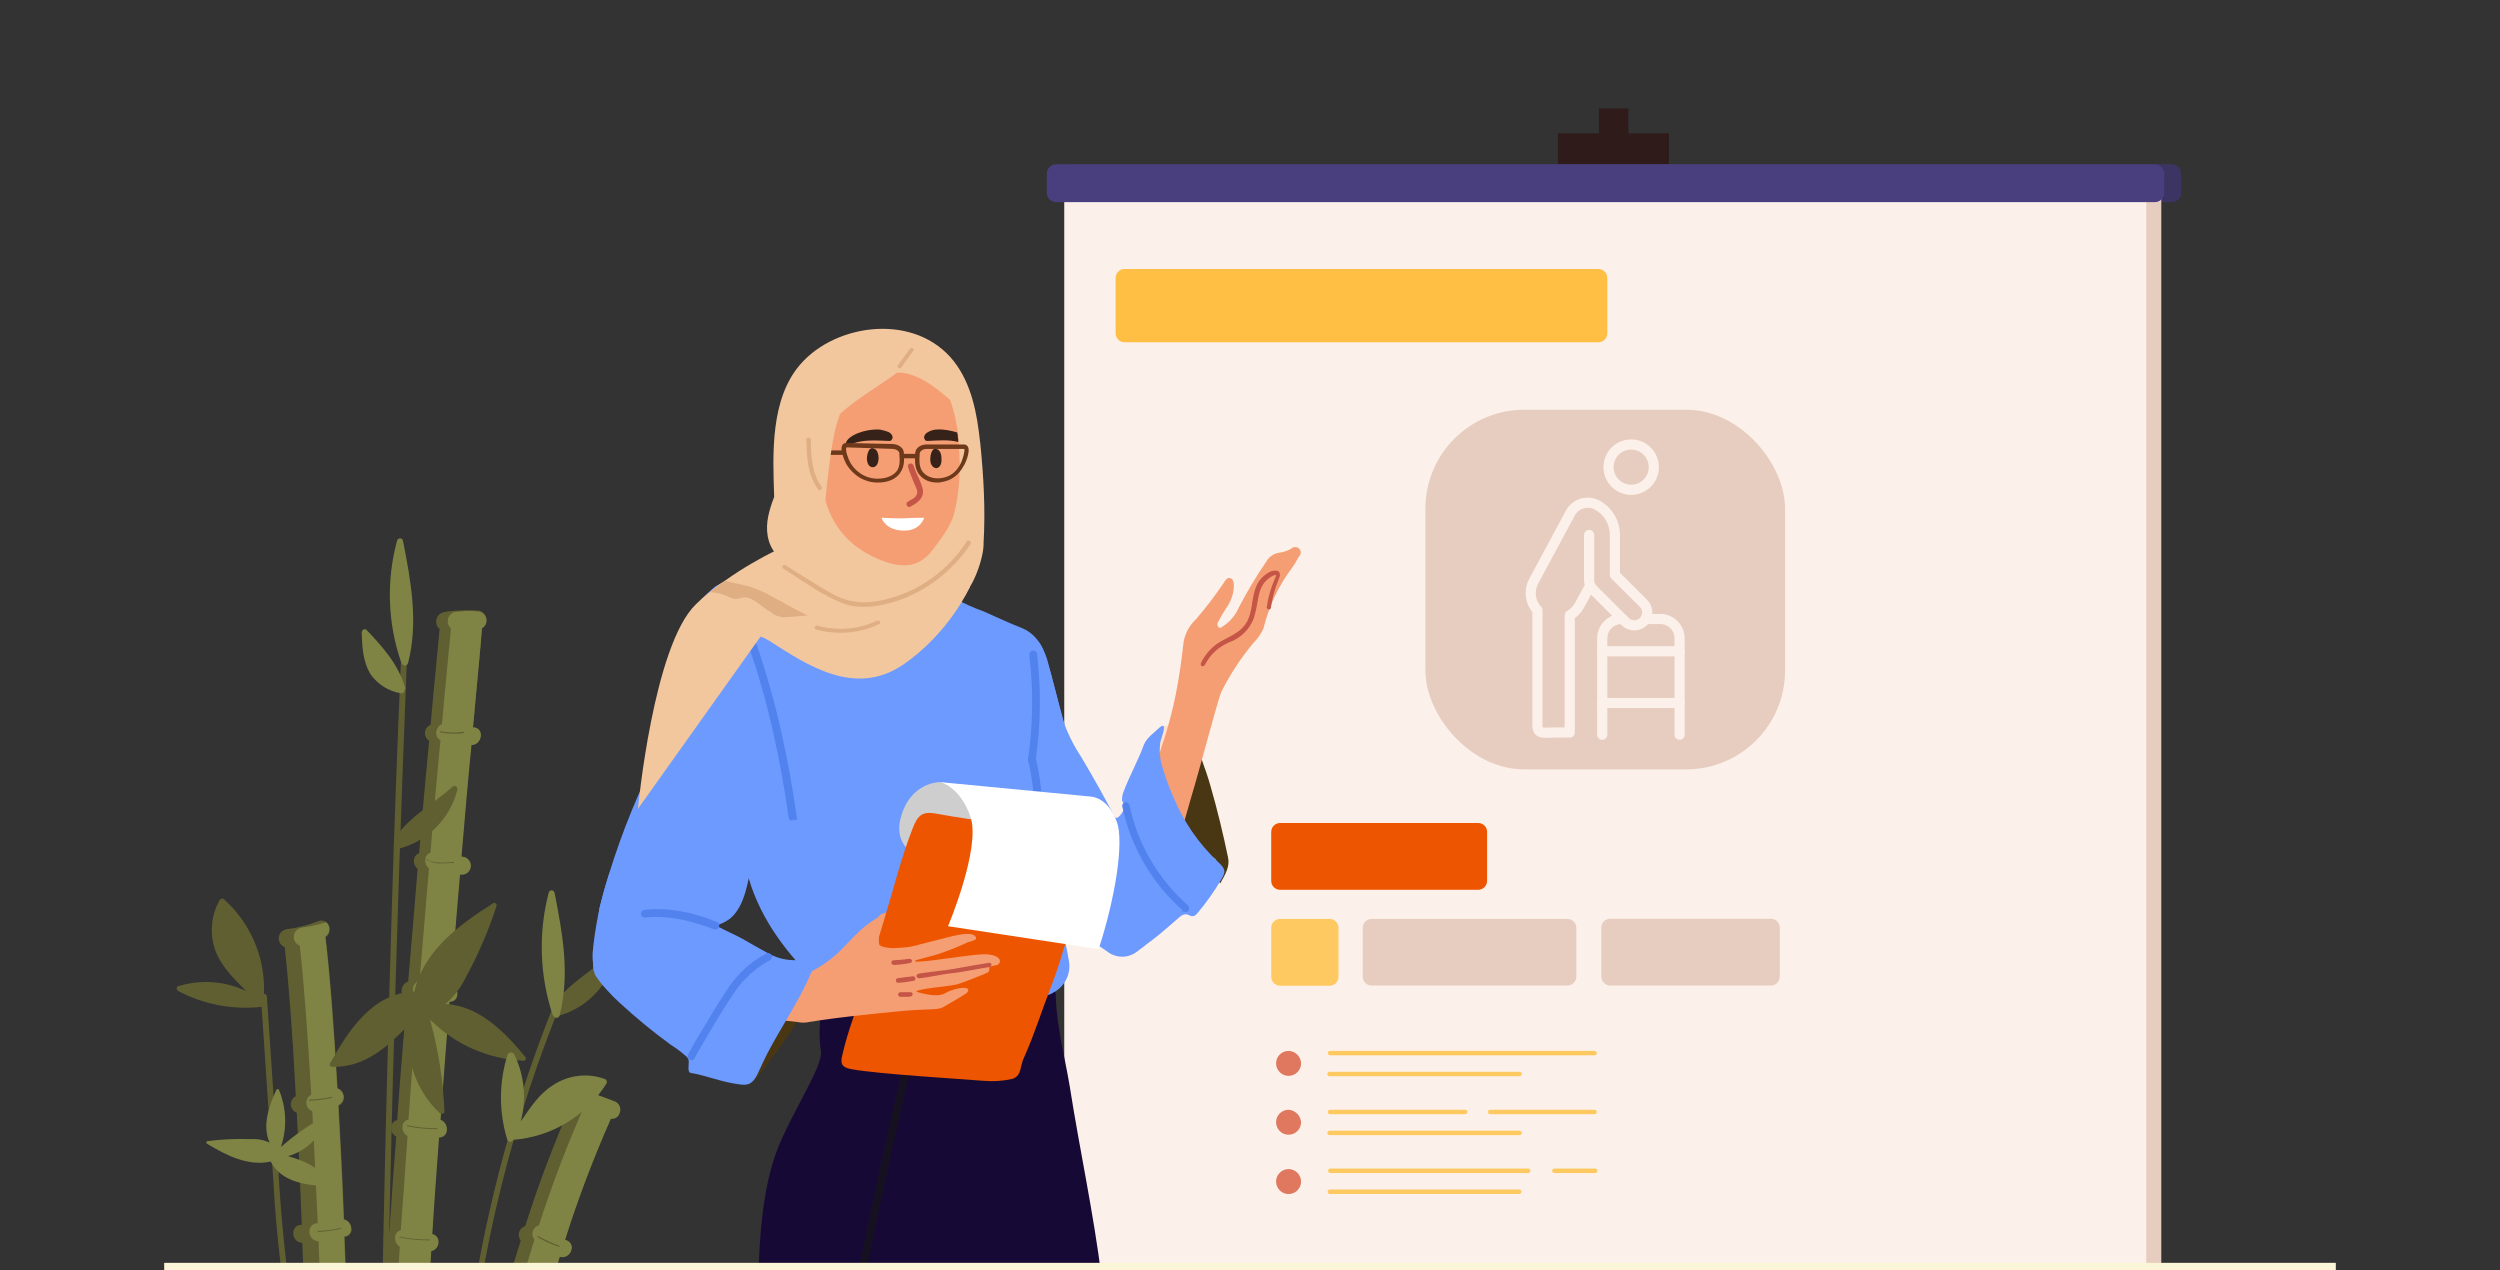 <?xml version="1.0" encoding="UTF-8"?>
<svg id="Layer_1" data-name="Layer 1" xmlns="http://www.w3.org/2000/svg" xmlns:xlink="http://www.w3.org/1999/xlink" viewBox="0 0 370 188">
  <rect x="0" y="0" width="370" height="188" fill="#333333" stroke="none"/>
  <defs>
    <style>
      .cls-1 {
        fill: #362219;
      }

      .cls-2 {
        fill: #2e1b1a;
      }

      .cls-3, .cls-4 {
        fill: #6d9aff;
      }

      .cls-5 {
        fill: #3c3463;
      }

      .cls-6 {
        fill: #ffc961;
      }

      .cls-7 {
        fill: #df785e;
      }

      .cls-8 {
        stroke-width: 1.5px;
      }

      .cls-8, .cls-9, .cls-10 {
        fill: none;
      }

      .cls-8, .cls-10 {
        stroke: #fcf1ea;
        stroke-linecap: round;
        stroke-linejoin: round;
      }

      .cls-11 {
        fill: #fff;
      }

      .cls-12 {
        fill: #6e381b;
      }

      .cls-13 {
        fill: #cecece;
      }

      .cls-14 {
        fill: #170935;
      }

      .cls-15 {
        fill: #ffe1c9;
      }

      .cls-16 {
        fill: #605f31;
      }

      .cls-17 {
        fill: #0e5c58;
        stroke: #161120;
      }

      .cls-17, .cls-18, .cls-4 {
        stroke-width: .7px;
      }

      .cls-19 {
        fill: #4a3f7e;
      }

      .cls-20 {
        clip-path: url(#clippath-1);
      }

      .cls-21 {
        fill: #c45547;
        stroke: #c45547;
        stroke-width: .24px;
      }

      .cls-22 {
        fill: #ffbf44;
      }

      .cls-23 {
        fill: #fdf5d7;
      }

      .cls-24 {
        fill: #e6cdbf;
      }

      .cls-25 {
        fill: #fcf1ea;
      }

      .cls-26 {
        fill: #f59e73;
      }

      .cls-27 {
        fill: #ed5500;
      }

      .cls-28 {
        fill: #dfae83;
      }

      .cls-18 {
        fill: #b5845e;
        stroke: #f6b942;
      }

      .cls-4 {
        stroke: #5282ed;
      }

      .cls-29 {
        fill: #7f8444;
      }

      .cls-30 {
        fill: #f2c79e;
      }

      .cls-31 {
        clip-path: url(#clippath);
      }

      .cls-10 {
        stroke-width: 1.5px;
      }

      .cls-32 {
        fill: #493714;
      }
    </style>
    <clipPath id="clippath">
      <rect class="cls-9" y=".55" width="370" height="187.45"/>
    </clipPath>
    <clipPath id="clippath-1">
      <rect class="cls-9" x="26.15" y="16.05" width="317.71" height="171.95"/>
    </clipPath>
  </defs>
  <g class="cls-31">
    <g>
      <g class="cls-20">
        <g>
          <path class="cls-16" d="M61.05,271.32h0c-.36-7.75-.36-17.49-.07-28.41,1.55,0,2-2.36.37-2.59h-.3c.15-5.61.37-11.44.67-17.56h.07c.73-.09,1.26-.76,1.17-1.49-.08-.61-.56-1.09-1.17-1.17.22-5,.52-10.18.81-15.42h.15c1.63.07,1.48-2.36,0-2.58.3-5.69.67-11.37,1-17,1.26-.22,1.55-2.22.15-2.51.3-4.8.67-9.6,1-14.32,1.55,0,1.47-2.21.22-2.58.44-6,.88-11.88,1.33-17.49,1.55,0,1.47-2.14.22-2.58.44-5.69.88-11.15,1.33-16.24h.14c.72.09,1.38-.43,1.47-1.15.08-.64-.32-1.25-.95-1.43-.15,0-.3-.08-.44-.08.51-6.12,1-11.73,1.47-16.53,1.55,0,2-2.43.37-2.58h-.06c.67-7.31,1.18-12.47,1.33-14.69.47-.25.73-.77.67-1.3-.07-.72-.68-1.27-1.41-1.26-.81-.07-1.62-.07-2.43,0h0c-.82,0-1.64.08-2.44.23-.78.14-1.29.89-1.15,1.67.06.33.23.62.49.83-.22,2.59-.74,7.46-1.33,14.17-.69.28-1.02,1.06-.74,1.75.1.26.29.48.52.62-.44,4.87-1,10.47-1.48,16.67-1,.3-1,1.7-.22,2.29-.44,5.24-.88,10.78-1.4,16.68-1.11.3-1.4,2.14-.22,2.51-.44,5.83-1,11.81-1.4,18-1.18.22-1.18,1.92-.15,2.43-.37,4.58-.67,9.23-1,13.95-1.11.22-1.11,1.92-.15,2.44-.37,5.68-.74,11.36-1,17-.71.18-1.13.9-.95,1.61.11.41.4.75.8.9-.29,5.54-.59,11-.88,16.39-1.26.14-1.19,2-.15,2.5-.3,5.76-.44,11.37-.67,16.76-1.32.22-1.62,2.36-.07,2.58h0c-.3,11.29-.3,21.4,0,29.37l6.48-.39Z"/>
          <path class="cls-29" d="M56.55,271.54l4.58-.22c-.37-7.75-.37-17.49-.08-28.34,1.55,0,2-2.36.37-2.58h-.29c.15-5.61.37-11.44.66-17.57h.08c.73-.06,1.27-.71,1.21-1.44-.06-.64-.57-1.15-1.21-1.21.22-5,.51-10.19.81-15.43h.15c1.62.08,1.47-2.36,0-2.58.29-5.68.66-11.37,1-17,1.25-.22,1.55-2.21.15-2.51.29-4.79.66-9.59,1-14.31,1.55,0,1.48-2.22.22-2.59.44-6,.89-11.88,1.33-17.49,1.55,0,1.48-2.14.22-2.58.44-5.68.89-11.14,1.33-16.24h.15c.72.08,1.38-.45,1.45-1.17.07-.64-.33-1.23-.94-1.41-.14,0-.29-.07-.44-.07.52-6.13,1-11.74,1.48-16.53,1.55,0,2-2.44.37-2.59h-.15c.66-7.3,1.18-12.47,1.33-14.68.45-.26.7-.75.66-1.26-.06-.72-.67-1.27-1.4-1.25-.81-.08-1.63-.08-2.44,0h0c-.29,0-.51.07-.81.07-.76.19-1.22.96-1.04,1.72.07.28.22.53.44.72-.22,2.58-.74,7.45-1.33,14.17-1,.44-1.18,1.92-.22,2.36-.45,4.87-1,10.48-1.48,16.68-1,.3-1,1.7-.22,2.29-.44,5.24-.89,10.77-1.4,16.68-.72.19-1.14.92-.95,1.64.1.38.37.7.73.87-.45,5.83-1,11.8-1.41,18-1.18.22-1.18,1.92-.14,2.44-.3,4.57-.67,9.22-1,13.95-1.11.22-1.11,1.91-.15,2.43l-1.07,17.07c-.71.18-1.13.9-.95,1.61.11.41.4.75.8.9-.29,5.53-.59,10.99-.88,16.38-1.26.15-1.18,2-.15,2.51-.29,5.76-.44,11.37-.66,16.75-1.33.22-1.63,2.36-.08,2.59h0c0,11.07,0,21.18.37,29.22Z"/>
          <path class="cls-16" d="M46.88,255.23c.23,10.78.3,17.86.3,18.08l6.2-.07v-.15c0-1.4-.15-8.12-.3-17.93h.3c1.7-.3,1.48-2.88-.15-2.66h-.23c-.07-4.72-.22-10-.37-15.72,1.26-.52,1.11-2.43-.07-2.58-.15-4.95-.22-10.11-.37-15.43.15,0,.37-.07.51-.07,1.7-.29,1.48-2.88-.14-2.66-.13.02-.25.04-.37.08-.15-4.5-.3-9-.44-13.58.16-.02.31-.07.44-.15,1.55-.44.88-2.66-.59-2.58-.22-5.61-.37-11.29-.59-16.75h.15c1.4-.37.95-2.29-.23-2.51-.22-5.91-.51-11.59-.81-16.9.68-.31.97-1.11.66-1.79-.16-.34-.45-.6-.81-.72-.51-9-1.1-16.83-1.77-22.44.62-.42.79-1.26.37-1.89-.06-.09-.14-.18-.22-.25-.33-.33-.83-.42-1.25-.22-1.5.58-3.06.98-4.65,1.18-.76.1-1.29.8-1.18,1.55.07.5.41.93.88,1.11.59,5.53,1.18,13.21,1.63,22.06-.66.33-.92,1.13-.6,1.78.15.3.42.54.74.66.3,5.24.52,10.77.74,16.6h-.06c-1.7,0-1.55,2.59.14,2.66.23,5.54.45,11.22.59,17-.57.53-.62,1.42-.09,1.99.05.06.11.11.17.16.15,4.72.29,9.44.44,14.09-1.33.44-1.18,2.51.08,2.58.14,5.24.29,10.34.36,15.21-.71.11-1.2.77-1.09,1.48.09.59.57,1.05,1.17,1.1.15,5.46.22,10.63.29,15.13-1,.29-1.33,2.36.22,2.58v-.03Z"/>
          <path class="cls-29" d="M49.17,255c.22,10.77.3,17.86.3,18.08l3.84-.07c0-1.41-.15-8.12-.3-17.94h.3c1.69-.29,1.47-2.87-.15-2.65h-.22c-.08-4.73-.23-10-.37-15.72,1.25-.52,1.1-2.44-.08-2.59-.14-4.94-.22-10.11-.37-15.42.15,0,.37-.07.52-.07,1.7-.3,1.48-2.88-.15-2.66-.14,0-.29.07-.37.07-.14-4.5-.29-9-.44-13.58.16-.01.31-.06.44-.14,1.55-.45.89-2.66-.59-2.59-.22-5.6-.36-11.29-.59-16.75h.15c1.4-.37,1-2.29-.22-2.51-.22-5.9-.52-11.58-.81-16.9.68-.31.97-1.11.66-1.79-.16-.34-.45-.6-.81-.72-.52-9-1.11-16.82-1.77-22.43.62-.42.79-1.26.37-1.89-.06-.09-.14-.18-.22-.25-1.18.38-2.39.65-3.62.81-.75.11-1.28.8-1.18,1.56.07.5.41.93.89,1.1.59,5.53,1.18,13.21,1.69,22.06-.66.33-.92,1.13-.59,1.79.15.3.42.54.74.65.3,5.24.52,10.77.81,16.6h-.03c-1.7,0-1.55,2.59.15,2.66.22,5.53.44,11.22.59,17-.57.52-.62,1.4-.1,1.98.05.06.11.11.17.16.15,4.73.3,9.45.44,14.1-1.33.44-1.18,2.51.08,2.58.14,5.24.29,10.33.37,15.2-.71.13-1.19.81-1.06,1.52.1.57.56,1,1.13,1.07.15,5.46.22,10.62.29,15.13-1.1.37-1.32,2.43.15,2.58l-.04-.03Z"/>
          <path class="cls-16" d="M62.31,271l6.12.3v-.22c.3-6.72.82-13.14,1.41-19.34.72.09,1.37-.42,1.46-1.14.08-.67-.36-1.3-1.02-1.44-.08,0-.16-.02-.22-.07.51-5.02,1.1-9.82,1.77-14.4.07,0,.15.08.29.08.72.09,1.38-.43,1.47-1.15.08-.64-.32-1.25-.95-1.43-.12-.02-.25-.05-.37-.08.67-4.57,1.48-9,2.29-13.13l.52.07c1.69.22,2.21-2.36.51-2.58-.17.01-.35-.01-.51-.08,1-4.94,2.06-9.52,3.1-13.8.07,0,.14.08.22.08,1.62.51,2.14-2.07.51-2.59h-.07c1.33-5.24,2.73-10,4-14.09,1.48.44,2.59-1.77,1-2.44-.06-.05-.14-.08-.22-.07,1.93-6.1,4.2-12.08,6.79-17.93.54.06,1.05-.24,1.25-.74.33-.65.06-1.44-.59-1.77-1.33-.52-2.66-1-4-1.48-.16-.09-.34-.14-.52-.15-.65-.31-1.43-.04-1.75.62-.15.3-.17.65-.06.97-2.68,6.01-5.02,12.17-7,18.45-.71.22-1.12.97-.9,1.68.05.17.13.32.24.46-1.39,4.27-2.79,9.14-4.22,14.59-1.1,0-1.47,1.63-.59,2.37-1.18,4.72-2.36,9.81-3.47,15.35-.7.35-.99,1.2-.65,1.9.05.11.12.22.21.31-.81,4.06-1.54,8.36-2.21,12.89-.73.12-1.22.8-1.1,1.52.07.43.34.8.73.99-.67,4.8-1.33,9.74-1.85,14.91-.69.34-.97,1.17-.63,1.86.1.2.24.37.41.5-.59,6.37-1.03,13.16-1.4,20.22Z"/>
          <path class="cls-29" d="M64.38,270.88l4.05.22c.3-6.72.82-13.14,1.41-19.34.72.09,1.37-.42,1.46-1.14.08-.67-.36-1.3-1.02-1.44-.08,0-.16-.02-.22-.07.51-5.02,1.1-9.82,1.77-14.4.07,0,.15.08.29.08.72.09,1.38-.43,1.47-1.15.08-.64-.32-1.25-.95-1.43-.12-.02-.25-.05-.37-.08.67-4.57,1.48-9,2.29-13.13l.52.07c1.69.22,2.21-2.36.51-2.58-.17.01-.35-.01-.51-.08,1-4.94,2.06-9.52,3.1-13.8.07,0,.14.08.22.08,1.62.51,2.14-2.07.51-2.59h-.07c1.33-5.24,2.73-10,4-14.09,1.48.44,2.59-1.77,1-2.44-.06-.05-.14-.08-.22-.07,1.93-6.1,4.2-12.09,6.79-17.94.54.1,1.07-.21,1.25-.73.33-.65.06-1.44-.59-1.77-1.33-.52-2.66-1-4-1.48-.1.07-.15.18-.15.3-.15.31-.18.67-.08,1-2.69,6.02-5.05,12.18-7.08,18.45-.71.22-1.12.97-.9,1.68.05.17.13.32.24.46-1.33,4.28-2.81,9.16-4.21,14.62-1.11,0-1.48,1.62-.59,2.36-1.18,4.72-2.36,9.81-3.47,15.35-.7.34-1,1.18-.66,1.88.06.12.13.23.22.33-.82,4.06-1.55,8.34-2.22,12.84-.73.15-1.2.86-1.05,1.59.08.39.33.73.68.92-.66,4.8-1.32,9.74-1.84,14.91-.69.33-.98,1.15-.65,1.84.1.21.25.39.43.52-.48,6.37-1,13.16-1.36,20.25Z"/>
          <path class="cls-16" d="M67.33,224.9c0-.12.05-.22.14-.3-.1-26.03,4.84-51.84,14.54-76,.22-.52,1-.15.81.37-9.75,24.14-14.67,49.96-14.46,76,0,.16-.08.3-.22.37-1.33,13.51-2.36,26.94-3.25,40.44,0,.59-.88.59-.88.08.99-13.58,2.06-27.31,3.32-40.96Z"/>
          <path class="cls-16" d="M58,134c.37-12,.81-24,1.33-35.94,0-.59.88-.59.88-.08-1.69,42.07-2.8,84.17-3.32,126.28-.15,11.95-.22,24-.29,35.94,0,.59-.89.66-.89.07.24-42.08,1-84.17,2.29-126.27Z"/>
          <path class="cls-16" d="M45.85,222.32c-.17-7.86-1.01-15.69-2.51-23.4-1.48-7.95-2.44-15.99-2.88-24.06-.59-9.07-1.25-18.22-1.84-27.3-.02-.24.16-.46.4-.48.24-.02.46.16.48.4.52,8.12,1.11,16.17,1.63,24.28.37,7.94,1.18,15.84,2.43,23.69,1.41,7.83,2.81,15.43,3,23.4s.29,16.09.44,24.13l.45,27.45c0,.59-.89.59-.89.08-.2-16.02-.44-32.08-.71-48.19Z"/>
          <path class="cls-16" d="M65.78,164.46c-.2-4.59-.91-9.15-2.14-13.58,3.69,3.71,8.64,5.89,13.87,6.12.19,0,.34-.16.33-.35,0-.09-.04-.18-.11-.24-3-3.69-6.93-7.6-11.81-7.82,1.26-1.08,2.28-2.41,3-3.91,1.86-3.39,3.39-6.95,4.58-10.63.04-.19-.09-.37-.28-.41-.08-.02-.17,0-.24.04-5,3.18-10.26,7-11.66,13.07-6.2.22-9.74,5.75-12.47,10.62-.11.15-.07.35.08.46.06.04.14.06.21.06,4.87.15,8.42-3.1,11.52-6.42-.83,4.89.82,9.87,4.42,13.28.33.15.77.08.7-.29Z"/>
          <path class="cls-29" d="M47.84,165.34c-2.25,1.24-4.35,2.73-6.27,4.43.94-2.77.83-5.79-.29-8.49-.07-.1-.2-.13-.3-.07-.03.02-.05.04-.07.07-1.11,2.44-2.14,5.32-1,7.83-.85-.4-1.79-.58-2.73-.52-2.17-.08-4.34.02-6.49.3-.15,0-.22.29-.07.37,2.8,1.69,6.05,3.39,9.44,2.65,1.63,3.1,5.24,3.47,8.41,3.69.15,0,.23-.15.23-.29-1.11-2.51-3.62-3.47-6.06-4.21,2.68-.75,4.79-2.8,5.61-5.46-.11-.15-.25-.37-.41-.3Z"/>
          <path class="cls-16" d="M67.18,108.59c-.7,0-1.39-.08-2.07-.22v-.15c1.17.22,2.37.25,3.55.08v.14c.07.08-.59.15-1.48.15Z"/>
          <path class="cls-16" d="M65.48,127.78c-.85.07-1.7-.14-2.43-.59l.07-.07c.89.88,4,.44,4.06.44v.15c-.07,0-.81.07-1.7.07Z"/>
          <path class="cls-16" d="M66.07,146.67c-1.39,0-2.77-.15-4.13-.44v-.15c1.48.33,2.99.48,4.5.44v.15h-.37Z"/>
          <path class="cls-16" d="M64.38,167.11c-1.39,0-2.78-.15-4.14-.44v-.15c1.48.33,2.99.48,4.5.45v.14h-.36Z"/>
          <path class="cls-16" d="M63.27,183.57c-1.39,0-2.77-.15-4.13-.44v-.13c1.48.33,2.99.48,4.5.44v.15l-.37-.02Z"/>
          <path class="cls-16" d="M47.25,182.32h-.25v-.15c1.17-.01,2.33-.16,3.47-.44v.14c-1.06.23-2.14.38-3.22.45Z"/>
          <path class="cls-16" d="M46,162.91h-.3v-.15c1.17-.05,2.33-.2,3.47-.44v.15c-1.05.22-2.1.37-3.17.44Z"/>
          <path class="cls-16" d="M82.75,184.53c-1.14-.37-2.23-.86-3.25-1.47l.08-.15c1.04.58,2.12,1.07,3.24,1.47l-.07.15Z"/>
          <path class="cls-16" d="M26.37,146.67c3.83,2.02,8.17,2.83,12.47,2.33.26-.03.44-.26.41-.52-.02-.16-.12-.3-.26-.37.57-5.64-1.6-11.22-5.83-15-.15-.16-.41-.17-.57-.01-.05.05-.08.1-.1.16-1.33,2.37-1.51,5.22-.49,7.74,1,2.36,2.73,3.91,4.43,5.68-3.12-1.49-6.69-1.75-10-.74-.36,0-.36.51-.06.73Z"/>
          <path class="cls-29" d="M75.15,156c-1.32,4.12-1.34,8.55-.07,12.69.09.24.36.37.61.27.13-.05.23-.15.27-.27,5.66-.42,10.79-3.52,13.8-8.33.13-.24.03-.54-.2-.66,0,0-.01,0-.02,0-2.55-.94-5.4-.61-7.67.89-2.14,1.33-3.4,3.39-4.8,5.38.9-3.34.54-6.9-1-10-.21-.25-.59-.27-.83-.06-.03.03-.06.06-.09.1Z"/>
          <path class="cls-29" d="M58.77,80c.07-.24.32-.38.56-.31.18.05.3.2.32.38,1.18,6,2.29,12.1.74,18.08-.07.25-.34.4-.6.33-.13-.04-.23-.13-.29-.25l-.14-.23c-1.99-5.81-2.2-12.08-.59-18Z"/>
          <path class="cls-29" d="M54.86,99.81c1.06,1.5,2.68,2.51,4.5,2.8.25.04.47-.13.51-.38,0-.04,0-.09,0-.13.1-.09.14-.24.08-.37-1-3.4-3.32-6-5.69-8.49-.29-.29-.73,0-.73.37.07,1.99.14,4.28,1.33,6.2Z"/>
          <path class="cls-16" d="M58.91,125.64c4.33-1.08,7.71-4.45,8.79-8.78.07-.37-.37-.74-.67-.45-2.88,2.51-6.27,4.36-8.56,7.53-.14.23-.07.52.15.67-.07.16-.18.31-.3.44-.22.29.23.66.59.59Z"/>
          <path class="cls-16" d="M82.31,150.44c4.33-1.08,7.7-4.46,8.78-8.79.07-.36-.37-.73-.66-.44-2.88,2.51-6.28,4.36-8.56,7.53-.15.17-.14.44.04.59.03.03.07.05.1.07-.07.17-.17.32-.29.45-.22.36.22.66.59.59Z"/>
          <path class="cls-29" d="M81.2,132.13c.05-.24.29-.4.53-.35.2.04.35.22.36.43,1.18,6,2.28,12,.73,18.08-.07.25-.33.4-.58.33-.13-.04-.24-.13-.3-.26l-.15-.15c-1.93-5.85-2.13-12.12-.59-18.08Z"/>
          <path class="cls-2" d="M241,52.28h-4.36V16.05h4.36v36.23Z"/>
          <path class="cls-2" d="M247,24.39h-16.43v-4.65h16.43v4.65Z"/>
          <path class="cls-5" d="M158.84,29.92h162.58c.77,0,1.4-.63,1.4-1.4v-2.8c0-.77-.63-1.4-1.4-1.41h-162.58c-.74,0-1.34.61-1.33,1.35,0,.02,0,.04,0,.06v2.8c-.06.72.48,1.34,1.2,1.4.04,0,.09,0,.13,0Z"/>
          <path class="cls-24" d="M161.94,216.78h157.93V27.12h-157.93v189.66Z"/>
          <path class="cls-25" d="M157.51,216.78h160.14V27.12h-160.14v189.66Z"/>
          <path class="cls-19" d="M156.33,29.92h162.58c.77,0,1.4-.63,1.4-1.4v-2.8c0-.77-.63-1.4-1.4-1.41h-162.58c-.77,0-1.4.63-1.4,1.4,0,0,0,0,0,.01v2.8c0,.77.63,1.4,1.4,1.4Z"/>
          <path class="cls-27" d="M189.46,121.8h29.3c.73,0,1.32.58,1.33,1.31,0,0,0,.01,0,.02v7.23c0,.73-.58,1.32-1.31,1.33,0,0-.01,0-.02,0h-29.3c-.73,0-1.32-.59-1.32-1.32,0,0,0,0,0-.01v-7.23c0-.73.58-1.32,1.31-1.33,0,0,0,0,.01,0Z"/>
          <path class="cls-24" d="M263.41,137.3v7.23c0,.73-.58,1.32-1.31,1.33,0,0-.01,0-.02,0h-23.76c-.73,0-1.32-.58-1.33-1.31,0,0,0-.01,0-.02v-7.23c0-.73.58-1.32,1.31-1.33,0,0,.01,0,.02,0h23.76c.73,0,1.32.58,1.33,1.31,0,0,0,.01,0,.02Z"/>
          <path class="cls-6" d="M189.46,136h7.31c.73,0,1.32.58,1.33,1.31,0,0,0,.01,0,.02v7.23c0,.73-.58,1.32-1.31,1.33,0,0-.01,0-.02,0h-7.31c-.73,0-1.32-.59-1.32-1.32,0,0,0,0,0-.01v-7.26c.01-.72.6-1.3,1.32-1.3Z"/>
          <path class="cls-24" d="M233.3,137.3v7.23c0,.73-.58,1.32-1.31,1.33,0,0-.01,0-.02,0h-28.97c-.73,0-1.32-.59-1.32-1.32,0,0,0,0,0-.01v-7.23c.01-.72.6-1.3,1.32-1.3h29c.71.01,1.29.59,1.3,1.3Z"/>
          <path class="cls-7" d="M192.56,166.08c0,1.02-.82,1.85-1.84,1.86s-1.85-.82-1.86-1.84.82-1.85,1.84-1.86c0,0,.01,0,.02,0,.98.08,1.76.86,1.84,1.84Z"/>
          <path class="cls-7" d="M192.56,174.86c0,1.02-.82,1.85-1.84,1.86s-1.85-.82-1.86-1.84.82-1.85,1.84-1.86c0,0,.01,0,.02,0,1.01.02,1.82.83,1.84,1.84Z"/>
          <path class="cls-7" d="M192.56,157.37c0,1.02-.82,1.85-1.84,1.86s-1.85-.82-1.86-1.84.82-1.85,1.84-1.86c0,0,.01,0,.02,0,1,.04,1.8.84,1.84,1.84Z"/>
          <path class="cls-6" d="M196.84,156.19h39.16c.18,0,.33-.15.33-.33s-.15-.33-.33-.33h-39.16c-.18,0-.33.15-.33.33s.15.33.33.33Z"/>
          <path class="cls-6" d="M196.77,159.29h28.12c.18,0,.33-.15.33-.33s-.15-.33-.33-.33h-28.12c-.18,0-.33.15-.33.33s.15.33.33.33Z"/>
          <path class="cls-6" d="M230,173.61h6.13c.19-.03.31-.21.28-.39-.02-.14-.14-.25-.28-.28h-6.13c-.19.03-.31.21-.28.39.02.14.14.25.28.28Z"/>
          <path class="cls-6" d="M196.84,173.61h29.38c.19-.03.31-.21.28-.39-.02-.14-.14-.25-.28-.28h-29.38c-.19.03-.31.21-.28.39.02.14.14.25.28.28Z"/>
          <path class="cls-6" d="M196.77,176.71h28.12c.19-.03.31-.21.28-.39-.02-.14-.14-.25-.28-.28h-28.12c-.19.03-.31.21-.28.39.02.14.14.25.28.28Z"/>
          <path class="cls-6" d="M220.53,164.9h15.47c.18,0,.33-.15.33-.33s-.15-.33-.33-.33h-15.5c-.36,0-.36.66,0,.66h.03Z"/>
          <path class="cls-6" d="M196.84,164.9h20c.18,0,.33-.15.33-.33s-.15-.33-.33-.33h-20c-.18,0-.33.15-.33.33s.15.33.33.33Z"/>
          <path class="cls-6" d="M196.77,168h28.12c.18,0,.33-.15.33-.33s-.15-.33-.33-.33h-28.12c-.18,0-.33.15-.33.33s.15.33.33.33Z"/>
          <path class="cls-22" d="M237.88,41.14v8.19c0,.73-.58,1.32-1.31,1.33,0,0-.01,0-.02,0h-70.11c-.73,0-1.32-.58-1.33-1.31,0,0,0-.01,0-.02v-8.19c0-.73.58-1.32,1.31-1.33,0,0,.01,0,.02,0h70.11c.73,0,1.32.58,1.33,1.31,0,0,0,.01,0,.02Z"/>
          <rect class="cls-24" x="210.96" y="60.64" width="53.23" height="53.23" rx="14.63" ry="14.63"/>
          <circle class="cls-8" cx="241.41" cy="69.14" r="3.35" transform="translate(-9.64 74.74) rotate(-17.26)"/>
          <path class="cls-10" d="M235.19,79.17v6.7c0,.51.2.99.56,1.35l4.78,4.78c.75.75,1.97.74,2.72-.02.35-.36.55-.83.55-1.33,0-.51-.2-.99-.56-1.35l-4.24-4.22v-5.91c0-1.85-1-3.55-2.63-4.42-1.41-.77-3.18-.24-3.95,1.17,0,0,0,0,0,0l-5.42,10.07c-.3.56-.46,1.18-.46,1.81.01.93.37,1.83,1,2.51v17.1c0,1.32,1.07,1,2.39,1h2.39v-17.33c.61-.36,1.11-.88,1.45-1.5l1.59-2.94"/>
          <path class="cls-10" d="M248.58,108.74v-14.26c0-1.58-1.27-2.86-2.85-2.87,0,0-.01,0-.02,0h-2.18"/>
          <path class="cls-10" d="M240.14,91.61h-.14c-1.59,0-2.87,1.28-2.87,2.87v14.26"/>
          <line class="cls-10" x1="237.1" y1="96.39" x2="248.58" y2="96.39"/>
          <line class="cls-10" x1="237.1" y1="104.04" x2="248.58" y2="104.04"/>
        </g>
      </g>
      <path class="cls-14" d="M112.27,198.26c-.22-10.56,0-21.18,2.88-28.41,2.07-5.17,6.64-12.11,6.35-14.17-.37-2.51-.37-7,1.1-7.9,3-1.85,6.64-2.36,9.89-2.66,4.85-.53,9.73-.72,14.61-.59,2.4.1,4.79.35,7.16.74,1.18.08,2.08,1.11,2,2.29.14,4.5,1.32,8.78,2.06,13.21,1.48,9.44,3.54,18.82,4.72,28.34.37,3,1.26,6.86-1.32,9.22-3.92,3.4-49.3,8.67-49.45-.07Z"/>
      <path class="cls-17" d="M125.48,201.06h0c-.12,0-.21-.1-.22-.22,1.25-11.51,9.67-47.08,9.74-47.23.07-.09.18-.15.3-.15.09.08.14.18.14.3-.07.37-8.48,35.64-9.74,47.15-.07.09-.15.15-.22.15Z"/>
      <path class="cls-3" d="M145.11,117.15c.15-3.4.77-6.77,1.85-10,.73-2.82,1.74-5.57,3-8.2.59-1.1,1.11-2.36,2.51-2.65.44-.08.22-.37.22-.59-.07-.37,0-.67.37-.74.35-.12.73.04.89.37.43.8.76,1.64,1,2.51,1,2.88,1.55,5.83,2.36,8.71.67,1.92,1.57,3.74,2.69,5.44,1.84,3.1,3.61,6.2,5.23,9.44.3.59.67,1.18,1,1.77s.82,1.19,1.7.82c.37-.15.52.07.67.37.88,2,2.28,3.61,3.17,5.53,1.92,4.06,1,6.94-2.29,10-.37.3-.81.59-1.18.89-1.3,1.03-3.13,1.03-4.43,0-2.75-1.81-5.3-3.91-7.6-6.27-1.53-1.62-2.84-3.43-3.91-5.39-.26-.33-.37-.76-.3-1.18.18-.57-.02-1.2-.51-1.55-1.33-1.43-2.54-2.96-3.62-4.58-.15-.22-.29-.59-.74-.44-.68.25-1.44-.1-1.69-.78-.04-.11-.06-.22-.08-.33-.2-1.04-.3-2.09-.31-3.15Z"/>
      <path class="cls-3" d="M132.71,94.93s3.77-7.15,3.69-7.37c-.29-1,.45-1,1.41-.81,1.32.44,2.57,1.09,3.69,1.92,1.33.72,2.71,1.33,4.13,1.84,1.84.81,3.69,1.7,5.61,2.44,2.43,1,3.47,3.39,4,5.61s2.22,8.26,2.36,8.93c.08.36-4.65,10.84-4.35,13.28.29,1.92.52,3.76.89,5.61.66,3.39,1.84,6.57,2.65,9.89.61,1.93,1.08,3.9,1.4,5.9.36,1.9-.56,3.82-2.28,4.72-.37.23-.89.52-1.18.3-.82-.67-2-.89-2.37-2-.07-.3-.22-.45-.51-.45-3.81-.24-7.63-.27-11.44-.07-2.88.15-5.68.52-8.49.89-1.62.22-3.25.81-4.87,1.1l-3.39.67c-.67.14-1.18-.37-1.55-.67-4.65-4.43-8.79-9.3-10.93-15.5-.66-2-1.18-4-1.84-6s-1.7-3.83-2.44-5.83c-.67-1.87-1.16-3.79-1.47-5.75-.77-4.12-1.23-8.29-1.4-12.48-.15-4.28-.3-8.85,1-13,.52-1.55,1.55-1.85,2.95-1.7,1.22.09,2.43.27,3.62.52,1.42.08,2.84-.09,4.2-.52,1.78-.51,3.61-.85,5.46-1,.89,0,1.11-.15,1.26.44.63,1.55,1.5,3,2.58,4.28,3.63,4.23,7.61,4.81,7.61,4.81Z"/>
      <path class="cls-3" d="M88.06,139.07c0-.81.3-1.47.3-2.21.22-.81.22-1.7.37-2.51,1.67-6.53,3.94-12.89,6.79-19,1.82-3.86,2.99-7.98,3.48-12.22.27-2.69.69-5.36,1.25-8,.39-1.6,1.09-3.11,2.07-4.43.87-1.31,1.91-2.5,3.1-3.54,1-.66,2.36-1.11,3.24-.22,4.06,3.62,4.06,10.18,5.47,15.13.51,1.7.36,3.54.66,5.24.37,1.82.45,3.69.22,5.53-.22,1.4-1.18,2.22-1.4,3.62-.15.74-.22,1.55-.37,2.29-.59,3-1.18,6-1.92,8.93-.66,2.73-1,6.34-3.25,8.26-.6.45-1.28.79-2,1-1,.3-2.06.15-3,.45-.38.17-.76.37-1.11.59-1.92.99-3.93,1.81-6,2.43-1.05.48-2.17.78-3.32.89-.38-.02-.75.03-1.11.15-.99.27-2.03-.14-2.58-1-.22-.35-.89-.86-.89-1.38Z"/>
      <path class="cls-4" d="M117.29,121.14c-.07,0-.22-.08-.22-.15-2.66-19.11-7.46-29.67-8.78-32.47-.04-.04-.07-.09-.08-.15-.07-.15,0-.22.15-.29.12-.02.23.04.29.14,0,.06.03.11.08.15,1.4,2.81,6.12,13.43,8.85,32.62-.07,0-.14.07-.29.15Z"/>
      <path class="cls-4" d="M152.71,112.65h0c-.12,0-.21-.1-.22-.22.74-5.06.82-10.2.22-15.28v-.29c-.01-.11.07-.21.18-.22.01,0,.03,0,.04,0,.15,0,.23.07.23.22v.22c.59,5.1.52,10.27-.23,15.35,0,.12-.1.21-.22.22Z"/>
      <path class="cls-4" d="M156.33,134.57c-.07,0-.15-.07-.22-.15l-2.29-8.63v-.08c-.15-9.3-1.33-13.28-1.33-13.28,0-.15,0-.22.15-.3s.22,0,.29.15,1.19,4.06,1.33,13.43l2.29,8.56c0,.15-.07.3-.22.3h0Z"/>
      <path class="cls-32" d="M109.32,159.29c1.54-1.21,2.87-2.68,3.91-4.35,1.78-2.47,3.38-5.06,4.8-7.75.15-.33.35-.63.59-.89.37-.29.74-.51,1.25-.14.42.24.57.78.33,1.2,0,.02-.02.03-.03.05-1.27,2.33-2.66,4.6-4.17,6.79-1.18,1.55-2.28,3.1-3.46,4.65-.21.28-.43.55-.67.81-1.18,1.18-.66.74-3.69.52.45-.2.84-.51,1.14-.89Z"/>
      <path class="cls-15" d="M174.56,107.93c.22.59,0-1-.3-.15-.38,1.03-.99,1.96-1.77,2.73-.25.28-.67.35-1,.15-.44-.3-1.92-.3-1.84-.81.59-.82,2.06-2.81,3.69-2.44.29.08.51.67.51.15.15.07.56.37.71.37Z"/>
      <path class="cls-32" d="M179.8,127c-.75.7-1.93.67-2.63-.08-.16-.17-.28-.37-.37-.58-1.01-1.93-1.87-3.94-2.58-6-.08-.23-.22-.45-.15-.59.34-.94.78-1.83,1.33-2.66,1.25-1.55,1.55-2.22.81-4.06-.1-.24-.18-.48-.22-.74-.05-.42.24-.81.66-.88.5-.07.98.24,1.11.73.52,1.41,1,2.81,1.4,4.21,1,3.47,1.85,7,2.59,10.55.29,1.33-.37,2.44-1.11,3.77-.15.29-.44-.89-.74-1s-.22-.59-.15-.88c.26-.56.28-1.21.05-1.79Z"/>
      <path class="cls-26" d="M165,137.52c-.7-.47-1.32-1.04-1.84-1.7-1.52-1.88-1.59-4.55-.15-6.49,1.49-2.18,2.8-4.47,3.91-6.86,1.26-2.73,2.51-5.46,3.62-8.27,1.51-3.67,2.67-7.47,3.46-11.36.52-2.59.89-5.24,1.18-7.9.25-1.27.9-2.44,1.85-3.32,1.45-1.69,2.81-3.47,4.06-5.32.22-.36.51-.88,1-.73s.52.73.52,1.18c-.03,1.02-.34,2.02-.89,2.88-.52.81-1,1.55-1.4,2.36-.19.24-.19.57,0,.81.29.29.51,0,.74-.15,1.01-.67,1.8-1.62,2.28-2.73,1.21-2.34,2.57-4.61,4.06-6.79.4-.72,1.11-1.21,1.92-1.33.62-.08,1.22-.28,1.77-.59.33-.33.86-.33,1.19,0,.03.03.05.05.07.08.37.51.07.88-.22,1.25-.26.52-.55,1.01-.89,1.48-2.02,2.67-3.46,5.73-4.24,8.98-.36.8-.86,1.52-1.48,2.14-1.84,2.2-3.42,4.6-4.72,7.16-.45.81-3.18,11.36-4.51,15.72-.95,3.25-1.77,6.57-3,9.74-.74,1.77-1.48,3.54-2.21,5.24-.32.75-.9,1.35-1.63,1.7-.9.48-1.67,1.19-2.21,2.06-.37.59-1,.22-1.4.59-.27.11-.55.17-.84.17Z"/>
      <path class="cls-21" d="M178,98.48h-.07c-.1-.06-.14-.18-.08-.29,0,0,0,0,0,0,.55-1.16,1.39-2.15,2.44-2.88.43-.28.87-.52,1.33-.74,1.4-.74,2.8-1.48,3.39-3.32.22-.7.37-1.41.45-2.14.29-1.7.59-3.32,2.51-4.36.34-.17.73-.22,1.1-.14.14.07.22.21.22.37.08.22-.07.51-.22.88-.53,1.3-.9,2.67-1.1,4.06,0,.15-.15.22-.23.15s-.22-.15-.14-.22c.21-1.43.6-2.82,1.18-4.14.12-.2.19-.43.22-.66v-.05c-.26-.05-.52,0-.74.14-1.77,1-2,2.37-2.29,4.06-.12.75-.29,1.49-.51,2.22-.61,1.66-1.94,2.96-3.62,3.54-.46.22-.9.46-1.33.74-.97.68-1.76,1.59-2.29,2.65-.12.13-.22.13-.22.13Z"/>
      <path class="cls-3" d="M155.59,128.22c-.02-.4.03-.8.15-1.18.81-1.57,1.97-2.94,3.39-4,1.41-1,3.77-2.14,5.46-1.7.15,0,.08-.66.45-.37.44.44,1.25-1,1.47-1.48s-.37-.66-.44-1c-.03-.45.04-.91.22-1.33.89-2.36,2.14-4.57,3-6.93.44-1.11,1.55-1.78,2.36-2.59.15-.07.22-.22.44-.22.52,0-.29,2.07-.37,2.44-.12.93-.09,1.88.08,2.8.46,1.8,1.08,3.55,1.84,5.24,1.49,3.66,3.76,6.96,6.64,9.67,1.18,1.11,1.18,1.47.3,2.88-.98,1.64-2.09,3.19-3.32,4.65-.37.44-.67.66-1.26.36s-1-.07-1.47.3c-1.26,1.11-2.51,2.21-3.84,3.25-1.07.85-2.26,1.53-3.54,2-.71.41-1.58.41-2.29,0-.33-.23-.63-.5-.89-.81-1.69-2-3.24-4.06-4.79-6.13-.81-1-1.63-2.06-2.51-3.1-.66-.77-1.05-1.74-1.08-2.75Z"/>
      <path class="cls-18" d="M161.57,130.36h0c-.12,0-.21-.1-.22-.22.52-2.74,1.47-5.37,2.8-7.82.08-.08.15-.15.3-.08s.14.15.07.3-2.29,4.43-2.73,7.75c-.07.03-.14.06-.22.07Z"/>
      <path class="cls-4" d="M175.52,134.64q-.08,0-.15-.07c-4.55-3.99-7.68-9.36-8.93-15.28,0-.14.07-.22.15-.22s.22.08.22.15c1.23,5.83,4.31,11.11,8.78,15.05.07.09.07.21,0,.3.07,0,0,.07-.07.07Z"/>
      <path class="cls-26" d="M132.05,137c.04.49-.11.97-.44,1.33-.72,1.04-1.56,1.98-2.51,2.81-.52.44-1.18.74-1.77.29s-.37-1.1-.08-1.69c.83-1.53,1.82-2.97,2.95-4.29.47-.35,1.07-.46,1.63-.29.59.29.29,1.33.22,1.84Z"/>
      <path class="cls-13" d="M139.13,115.75s-4.42-.07-5.83,5.31,4.58,7,7.09,6.72,6.61-2.88,6.61-2.88l.3-5.09-2.07-2-3.91-1.55-2.19-.51Z"/>
      <path class="cls-27" d="M149.91,159.66c-1.43.33-2.9.43-4.36.3-2.65-.23-15.64-1-19.4-1.7-1.48-.22-1.85-.74-1.48-2.14.4-1.72.9-3.42,1.48-5.09,1.54-4.87,3.17-9.74,4.64-14.69,1.41-4.57,2.51-9.22,4.28-13.73.82-2.14,1.55-2.58,3.77-2.14,5.46,1,11,1.55,16.53,2.59,2.36.44,3.69.37,6,1.18.71.17,1.15.89.98,1.61-.03.14-.09.27-.17.39-.74,1.85-1,3.84-1.84,5.68-2,4.73-2.95,9.38-4.8,14.17-1.33,3.4-2.43,6.94-3.91,10.26-.76,1.47-.32,2.72-1.72,3.31Z"/>
      <path class="cls-11" d="M139.13,115.75l22.29,2.14c2,.22,3.25,2,3.91,3.84,1,3-.22,11-2.73,18.74l-22.29-3.39s4.88-11.59,3.33-16.16-4.51-5.17-4.51-5.17Z"/>
      <path class="cls-26" d="M139.87,147c1.77-1,4.13-1.11,3.25-.08-.3.3-3.17,1.92-3.54,2.14-.59.3-1.18.3-3,.37-2.28.08-4.05.3-6.34.52-2.81.29-5.68.59-8.49,1-.66.07-1.25.22-1.92.29-.63.15-1.29.15-1.92,0-1.69-.22-3.39-.29-5.09-.44-.22,0-.59.08-.66-.22s.22-.3.37-.44l.22-.45c.45-1.41,1.17-2.71,2.14-3.83.76-.84,1.82-1.35,2.95-1.41.63-.06,1.25-.21,1.84-.44,1.58-.8,3.05-1.8,4.36-3,1.33-1.26,2.51-2.73,4-3.92.81-.65,1.67-1.21,2.59-1.69.14-.08.44-.15.29.07-.07.49-.22.96-.44,1.4-.37.91-.5,1.9-.37,2.88.15.44,1.62.67,3,.52,1.05-.02,2.1-.2,3.1-.52,1.4-.37,3.25-.81,4.65-1.18,1-.22,3.4-.81,3.62.3.07.22-.74.44-1.26.59-1.6.76-3.25,1.4-4.94,1.92-.52.14-1.85.51-2.73.73-.15,0-.08.22,0,.22,2.36,0,8.48-1.18,10.4-1.1,2.44.15,2.22,1.33,1.7,1.55l-1.18.29c-.15.08.07.59-.22.81s-3.4,1.41-4.5,1.78c-.89.29-6.13.66-6.13,1.1-.03,0,2.92,1.02,4.25.24Z"/>
      <path class="cls-21" d="M132.27,142.69c-.12,0-.21-.1-.22-.22,0-.15.07-.23.22-.23.77-.02,1.53-.1,2.29-.22.12-.01.23.05.29.15,0,.07,0,.22-.14.22-.8.18-1.62.28-2.44.3h0Z"/>
      <path class="cls-21" d="M132.93,145.34c-.12,0-.21-.1-.22-.22,0-.14.08-.22.15-.22.37-.07,2.14-.29,2.29-.29.12,0,.22.1.22.22s-.1.22-.22.22c-.73.15-1.47.24-2.22.29h0Z"/>
      <path class="cls-21" d="M134.26,147.41h-1c-.12,0-.22-.1-.22-.22s.1-.22.22-.22h1.48c.15,0,.22.07.22.15s-.07.22-.15.22c-.18.06-.36.08-.55.07Z"/>
      <path class="cls-3" d="M87.7,141.14c.35-3.92,1.14-7.78,2.36-11.52.88-2.65,2.88-1.77,5.68-.59.88.4,1.8.73,2.73,1,1.7.45,2.88,1.77,4.35,2.59.3.14.37.51.45.81.1.8.41,1.56.88,2.21.54.68,1.26,1.19,2.07,1.48,1.25.66,2.51,1.18,3.69,1.84s2.43,1.41,3.69,2.07c.88.52,1.86.86,2.88,1,.51.07,1.03.09,1.55.08.48-.12.98-.17,1.47-.15,1,.15,1,1,.67,1.7-1.77,4.35-4.5,8.19-6.64,12.32-.45.89-.89,1.85-1.33,2.81-1,2.14-1.92,1.84-3.69,1.55-2.14-.37-4.14-1.19-6.28-1.55-.51-.08-.29-1.11-.29-1.7s-.59-.89-.89-1.18c-.58-.49-1.2-.93-1.84-1.33-2.6-1.9-5.09-3.95-7.46-6.13-.67-.6-1.31-1.24-1.91-1.92-.63-.66-1.19-1.38-1.7-2.14-.27-.55-.4-1.16-.37-1.77-.06-.49-.08-.99-.07-1.48Z"/>
      <path class="cls-4" d="M105.85,137.23h-.07c-.08,0-5.32-2.37-10.34-1.78-.11.01-.21-.07-.22-.18,0-.01,0-.03,0-.04-.01-.11.07-.21.18-.22.01,0,.03,0,.04,0,5.17-.66,10.48,1.77,10.56,1.77s.15.15.07.3-.15.15-.22.15Z"/>
      <path class="cls-4" d="M102.38,156.56c-.07,0-.15-.07-.22-.15s-.07-.14.74-1.55c.29-.59,1-1.69,1.84-3.1,1.26-2.14,3-5,4.06-6.34,1.29-1.66,2.93-3.03,4.8-4,.07-.07.22,0,.29.08s0,.22-.07.29c-1.79.96-3.37,2.27-4.65,3.84-2,2.51-6.42,10.33-6.64,10.7,0,.07-.07.07-.07.15l-.08.08Z"/>
      <path class="cls-11" d="M130.28,75c-.15-.37,1.77.15,2.14.22,1.34.41,2.74.54,4.13.37.3,0,.59.15.37.52-.07.22-.37,1.18-2.51,1.11-1.59-.26-3.04-1.04-4.13-2.22Z"/>
      <path class="cls-21" d="M136,144.68c-.07,0-.15-.07-.22-.15s0-.22.15-.29,1-.15,3.24-.45c.67-.07,1.33-.14,2.07-.29s5.09-.89,5.17-.89.22.08.22.15-.08.22-.15.22-4.43.81-5.17.89-1.4.15-2.06.29c-1.63.3-3.1.52-3.25.52h0Z"/>
    </g>
    <g>
      <path class="cls-30" d="M118.97,85.19l-2.86,4.03h0l-.29.44-1.03,1.39-1.54,2.2-18.83,26.45s2.27-24.18,8.57-30.26c.66-.66,1.32-1.25,2.05-1.83.37-.29.73-.59,1.1-.88.22-.15.44-.37.73-.51.15-.07.29-.22.44-.29,5.35-3.81,10.7-5.93,10.7-5.93l.59,2.86.37,2.34Z"/>
      <path class="cls-30" d="M145.05,65.41c-.44-4.18-1.25-8.57-3.88-11.94-5.64-7.18-17.36-5.71-22.71.44-4.47,5.13-4.1,13.26-3.88,19.63-.73,1.9-1.32,3.88-.95,5.86.29,1.54,1.03,2.56,2.05,3.44.22,2.49,1.03,4.76,3.74,5.49,1.9.51,4.1.59,6.08.81,2.2.22,4.47.29,6.67.07,3.81-.29,6.74,1.32,9.96-.73,1.9-1.25,3.52-6.08,3.44-8.13.29-4.98,0-9.96-.51-14.95Z"/>
      <path class="cls-26" d="M141.9,66h0v-.59c0-.22-.07-.51-.07-.73v-.29c0-.15,0-.22-.07-.37h0c0-.22-.07-.37-.07-.59,0-.15-.07-.22-.07-.37-.37-2.2-1.03-4.25-1.98-6.15-1.9-3.81-6.96-6.08-12.16-2.2-4.25,3.15-6.3,8.5-6.15,13.77.22,5.93,1.98,11.65,9.08,14.43,3.44,1.39,5.86.88,7.69-1.61,1.1-1.47,2.56-3.3,3.08-5.2.81-3.08,1.03-6.59.73-10.11Z"/>
      <path class="cls-1" d="M130.03,67.76c0-.59-.22-1.17-.59-1.32-.95-.59-1.25,1.25-1.1,1.83.07.44.37.88.81.88.66,0,.88-.73.88-1.39Z"/>
      <path class="cls-1" d="M139.34,67.83c0-.59-.22-1.17-.59-1.32-.95-.51-1.17,1.25-1.03,1.9.07.44.44.88.88.88.59-.07.81-.81.73-1.47Z"/>
      <path class="cls-21" d="M135.09,68.93c-.15-.37-.73-.22-.59.15.22.81.59,1.54.88,2.34.22.51.73,1.32.37,1.9-.22.51-.88.73-1.32,1.03-.37.22,0,.73.29.51.81-.44,1.76-1.03,1.76-2.05.07-.88-1.03-2.64-1.39-3.88Z"/>
      <path class="cls-11" d="M134.06,76.7c-1.1.07-3.59-.07-3.59-.07,0,0,.51,1.9,3.37,1.9,2.42,0,2.93-1.9,2.93-1.9,0,0-1.83,0-2.71.07Z"/>
      <path class="cls-1" d="M130.18,63.58c-1.98-.15-4.69.81-4.98,1.98-.15.59.88.07,1.03.07,1.69-.59,3.52-.44,5.35-.37.15,0,.29,0,.37-.15.37-.44,0-.95-.44-1.17-.37-.15-.88-.29-1.32-.37Z"/>
      <path class="cls-1" d="M141.83,65.41c-1.47-.37-3-.22-4.54-.15-.15,0-.29,0-.37-.15-.37-.44,0-.95.44-1.17.37-.22.88-.37,1.32-.37.95-.07,2.05.15,3,.44h0c0,.15,0,.22.07.37v.29c.07.22.07.51.07.73Z"/>
      <path class="cls-30" d="M104.17,96.26s4.69-4.69,9.96-1.25c5.35,3.44,12.38,8.13,19.41,3.44,6.96-4.69,10.04-11.65,10.04-11.65,0,0-21.47-3-23.15-3s-9.52,5.57-11.58,5.86c-2.05.37-4.18,3.44-4.69,4.1-.51.59,0,2.49,0,2.49Z"/>
      <path class="cls-12" d="M138.75,71.42c-1.1,0-2.27-.37-2.93-1.54-.44-.81-.44-1.76-.37-2.56v-.22c0-.73.73-1.32,1.69-1.32h5.49c.22,0,.44.07.59.29.51.73-.51,2.86-.59,2.86-.73,1.39-1.83,2.2-3.3,2.42-.22.07-.37.07-.59.07ZM137.14,66.44c-.59,0-1.03.37-1.03.73v.22c-.07.73-.07,1.54.29,2.2.59,1.03,1.9,1.32,2.86,1.17,1.25-.15,2.2-.81,2.86-2.05.37-.66.73-2.05.59-2.27h-5.57Z"/>
      <path class="cls-12" d="M129.96,71.42c-.59,0-1.17-.07-1.76-.29-1.17-.37-2.27-1.32-2.93-2.42,0,0-1.1-2.05-.59-2.86.15-.22.29-.29.66-.29l6.67.15c.95,0,1.76.59,1.76,1.32v.22c.07.81.07,1.76-.44,2.56-.66,1.17-2.05,1.61-3.37,1.61ZM125.27,66.22h0c-.22.37.29,1.76.59,2.27.59,1.03,1.54,1.76,2.56,2.12,1.47.51,3.59.22,4.4-1.03.37-.66.37-1.47.29-2.2v-.22c0-.44-.51-.73-1.17-.73l-6.67-.22h0Z"/>
      <rect class="cls-12" x="133.33" y="67.17" width="2.64" height=".66"/>
      <rect class="cls-12" x="122.34" y="66.66" width="2.56" height=".66"/>
      <path class="cls-30" d="M141.46,59.04c-.44-3.15-3.59-5.86-6.52-6.81-3.44-1.17-6.59,1.32-9.08,3.37-1.47,1.17-2.71,2.42-3.81,3.96-1.03,1.39-2.2,3-2.64,4.76-.44,1.83.59,3.66.73,5.49.15,1.47.44,2.64,1.25,3.81,0,1.39.15,2.78.37,4.25.07.37.66.22.59-.15-.15-1.1-.22-2.27-.29-3.37.22,0,.66-9.01,2.2-12.89v-.15c2.56-2.34,5.71-4.1,8.5-6.15h.07c2.86-.15,6.08,2.49,8.13,4.32.22.07.51-.15.51-.44Z"/>
      <path class="cls-28" d="M143.07,80.14c-2.64,4.1-6.67,7.11-11.43,8.43-3,.81-5.64.88-8.43-.66-2.34-1.32-4.69-2.86-6.96-4.25-.37-.22-.66.29-.29.51,2.71,1.69,5.42,3.74,8.43,4.98,2.42,1.03,4.98.73,7.47.07,4.84-1.39,9.01-4.54,11.8-8.72.15-.37-.37-.73-.59-.37Z"/>
      <path class="cls-28" d="M121.61,72.08c-1.47-2.05-1.61-4.62-1.61-7.03,0-.37-.66-.37-.66,0,.07,2.56.15,5.2,1.76,7.4.15.29.73-.07.51-.37Z"/>
      <path class="cls-28" d="M114.79,91.05c.29.15.66.22.95.29,1.17,0,2.42-.15,3.44-.22h.37c-.73-.37-1.39-.73-2.12-1.1-.44-.22-.88-.51-1.32-.73-.29-.15-.59-.37-.95-.51-1.17-.66-2.34-1.32-3.66-1.76-.44-.15-.81-.29-1.25-.37-.95-.22-1.9-.44-2.93-.66-.15.07-.29.22-.44.29-.22.15-.51.37-.73.51-.37.29-.73.59-1.1.88.88,0,1.69.15,2.64.59.15.07.22.15.37.15.29.15.44.22.95.22.44,0,.73-.22,1.25-.22.59,0,1.25.37,1.76.73.73.51,1.39,1.1,2.2,1.54.07.22.37.29.59.37Z"/>
      <path class="cls-28" d="M129.81,91.86c-2.78,1.32-5.86,1.54-8.86.73-.37-.07-.59.51-.15.59,3.15.81,6.37.59,9.3-.81.37-.15.07-.66-.29-.51Z"/>
      <path class="cls-28" d="M134.65,51.64l-1.76,2.42c-.22.29.29.66.51.29l1.76-2.42c.29-.29-.29-.66-.51-.29Z"/>
    </g>
  </g>
  <rect class="cls-23" x="24.3" y="186.9" width="321.4" height="1.1"/>
</svg>